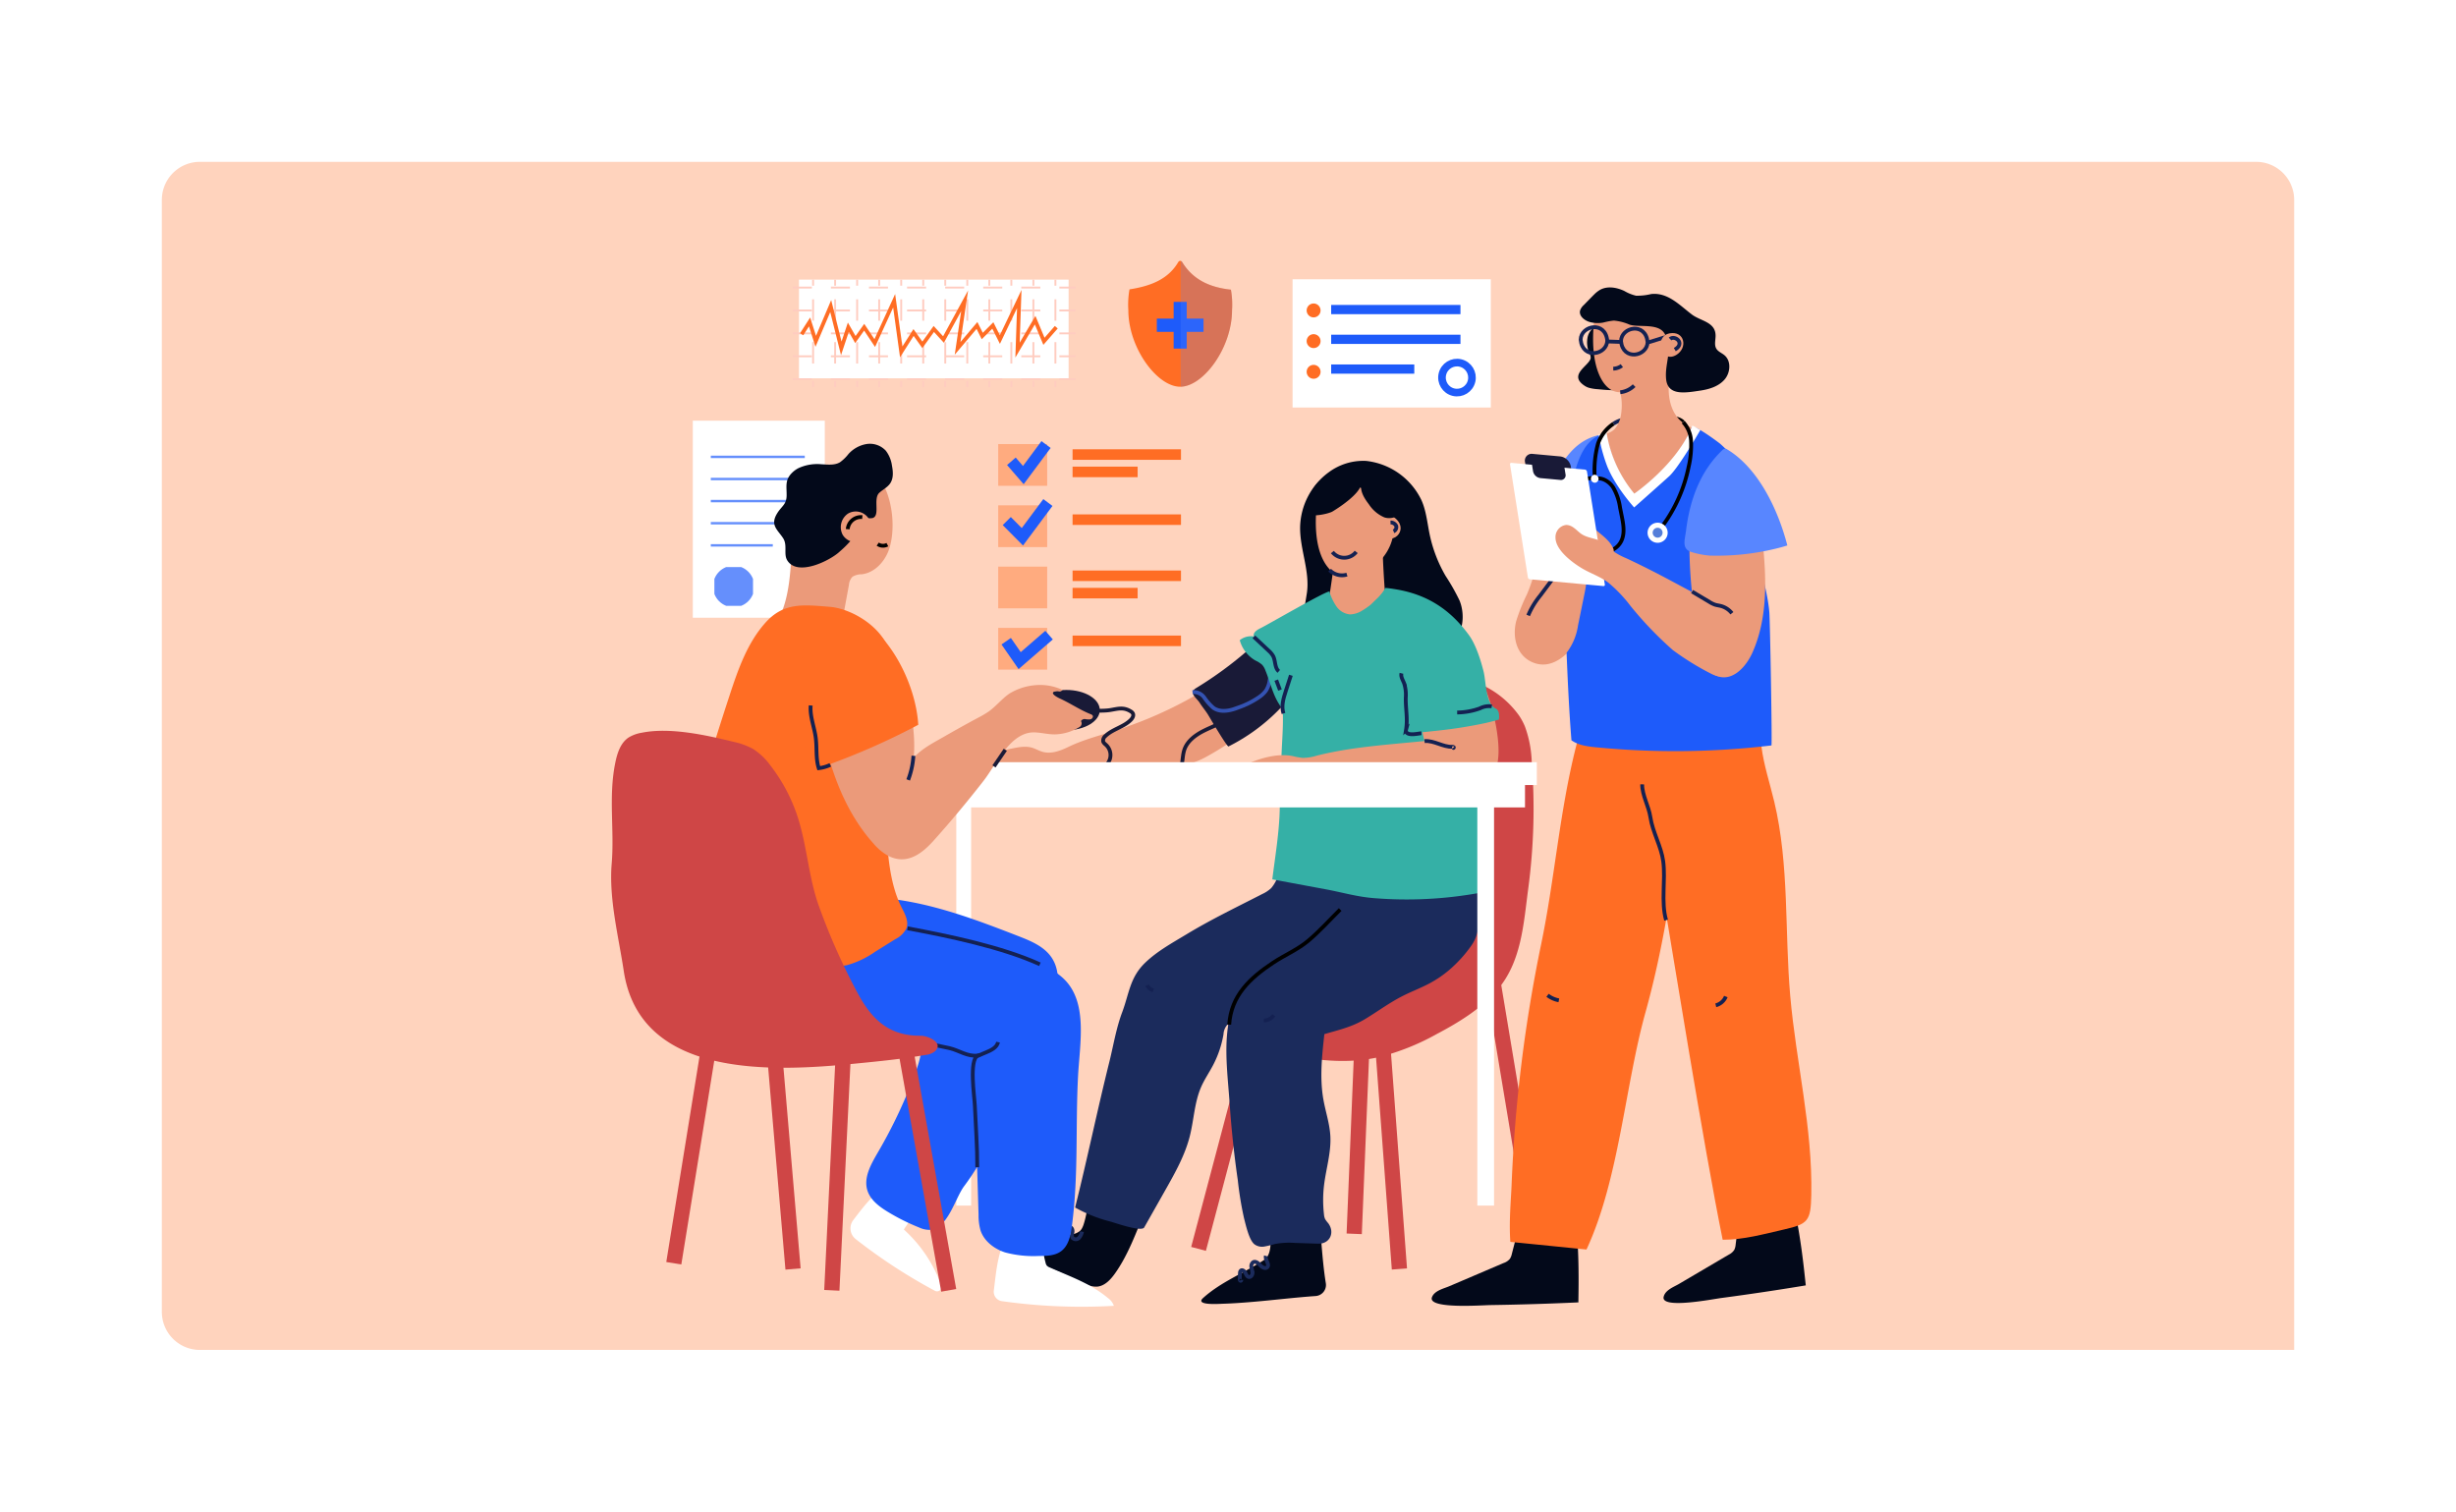 <svg xmlns="http://www.w3.org/2000/svg" xmlns:xlink="http://www.w3.org/1999/xlink" width="645" height="397" viewBox="0 0 645 397">
  <defs>
    <filter id="Rectangle_19434" x="0" y="0" width="645" height="397" filterUnits="userSpaceOnUse">
      <feOffset input="SourceAlpha"/>
      <feGaussianBlur stdDeviation="7.5" result="blur"/>
      <feFlood flood-color="#0c2464" flood-opacity="0.129"/>
      <feComposite operator="in" in2="blur"/>
      <feComposite in="SourceGraphic"/>
    </filter>
    <clipPath id="clip-path">
      <rect id="Rectangle_37060" data-name="Rectangle 37060" width="315.208" height="274.661" fill="none"/>
    </clipPath>
    <clipPath id="clip-path-3">
      <rect id="Rectangle_37027" data-name="Rectangle 37027" width="12.855" height="10.963" fill="#ff6d24"/>
    </clipPath>
    <clipPath id="clip-path-8">
      <rect id="Rectangle_37043" data-name="Rectangle 37043" width="13.499" height="33.018" fill="#5886ff"/>
    </clipPath>
    <clipPath id="clip-path-9">
      <rect id="Rectangle_37052" data-name="Rectangle 37052" width="24.682" height="0.637" fill="#1e5bfa" stroke="#1e5bfa" stroke-width="1"/>
    </clipPath>
    <clipPath id="clip-path-13">
      <rect id="Rectangle_37056" data-name="Rectangle 37056" width="16.279" height="0.637" fill="#1e5bfa" stroke="#1e5bfa" stroke-width="1"/>
    </clipPath>
    <clipPath id="clip-path-14">
      <rect id="Rectangle_37057" data-name="Rectangle 37057" width="10.145" height="10.193" fill="#1e5bfa" stroke="#1e5bfa" stroke-width="1"/>
    </clipPath>
  </defs>
  <g id="Enhanced_patient_care_image_" data-name="Enhanced patient care image " transform="translate(-945.5 -8354.5)">
    <g id="Group_97940" data-name="Group 97940">
      <g id="Exceptional_Customer_Experience_image" data-name="Exceptional Customer Experience image">
        <g id="Remove_distraction_image" data-name="Remove distraction image" transform="translate(0 -19)">
          <g id="Group_90114" data-name="Group 90114">
            <g id="Group_89787" data-name="Group 89787" transform="translate(690 5412)">
              <g id="Group_66736" data-name="Group 66736" transform="translate(33 -426)">
                <g id="Prioritize_" data-name="Prioritize " transform="translate(245 3410)">
                  <g transform="matrix(1, 0, 0, 1, -22.5, -22.5)" filter="url(#Rectangle_19434)">
                    <rect id="Rectangle_19434-2" data-name="Rectangle 19434" width="600" height="352" rx="10" transform="translate(22.5 22.5)" fill="#fff"/>
                  </g>
                  <path id="Rectangle_22105" data-name="Rectangle 22105" d="M10,0H550a10,10,0,0,1,10,10V312a0,0,0,0,1,0,0H10A10,10,0,0,1,0,302V10A10,10,0,0,1,10,0Z" transform="translate(20 20)" fill="#ff6d24" opacity="0.3"/>
                </g>
              </g>
            </g>
          </g>
        </g>
      </g>
    </g>
    <g id="Group_103535" data-name="Group 103535" transform="translate(1106 8423)">
      <g id="Group_103534" data-name="Group 103534" clip-path="url(#clip-path)">
        <g id="Group_103510" data-name="Group 103510">
          <g id="Group_103509" data-name="Group 103509" clip-path="url(#clip-path)">
            <g id="Group_103499" data-name="Group 103499" transform="translate(101.654 96.383)" opacity="0.4">
              <g id="Group_103498" data-name="Group 103498">
                <g id="Group_103497" data-name="Group 103497" clip-path="url(#clip-path-3)">
                  <rect id="Rectangle_37026" data-name="Rectangle 37026" width="12.855" height="10.963" transform="translate(0 0)" fill="#ff6d24"/>
                </g>
              </g>
            </g>
            <g id="Group_103502" data-name="Group 103502" transform="translate(101.654 80.294)" opacity="0.4">
              <g id="Group_103501" data-name="Group 103501">
                <g id="Group_103500" data-name="Group 103500" clip-path="url(#clip-path-3)">
                  <rect id="Rectangle_37028" data-name="Rectangle 37028" width="12.855" height="10.963" fill="#ff6d24"/>
                </g>
              </g>
            </g>
            <g id="Group_103505" data-name="Group 103505" transform="translate(101.654 64.205)" opacity="0.4">
              <g id="Group_103504" data-name="Group 103504">
                <g id="Group_103503" data-name="Group 103503" clip-path="url(#clip-path-3)">
                  <rect id="Rectangle_37030" data-name="Rectangle 37030" width="12.855" height="10.963" fill="#ff6d24"/>
                </g>
              </g>
            </g>
            <g id="Group_103508" data-name="Group 103508" transform="translate(101.654 48.116)" opacity="0.4">
              <g id="Group_103507" data-name="Group 103507">
                <g id="Group_103506" data-name="Group 103506" clip-path="url(#clip-path-3)">
                  <rect id="Rectangle_37032" data-name="Rectangle 37032" width="12.855" height="10.963" fill="#ff6d24"/>
                </g>
              </g>
            </g>
          </g>
        </g>
        <path id="Path_156474" data-name="Path 156474" d="M160.444,80.628l3.139,3.626,5.966-8.022" transform="translate(-55.334 -27.992)" fill="none" stroke="#1e5bfa" stroke-miterlimit="10" stroke-width="3"/>
        <path id="Path_156475" data-name="Path 156475" d="M159.293,103.117l4.1,4.13,6.7-9" transform="translate(-55.393 -34.782)" fill="none" stroke="#1e5bfa" stroke-miterlimit="10" stroke-width="3"/>
        <path id="Path_156476" data-name="Path 156476" d="M162.023,153.262l3.533,5.1,7.728-6.7" transform="translate(-58.272 -53.375)" fill="none" stroke="#1e5bfa" stroke-miterlimit="10" stroke-width="3"/>
        <rect id="Rectangle_37035" data-name="Rectangle 37035" width="28.476" height="2.766" transform="translate(121.18 49.486)" fill="#ff6d24"/>
        <rect id="Rectangle_37036" data-name="Rectangle 37036" width="17.086" height="2.766" transform="translate(121.18 54.042)" fill="#ff6d24"/>
        <rect id="Rectangle_37037" data-name="Rectangle 37037" width="28.476" height="2.766" transform="translate(121.18 66.582)" fill="#ff6d24"/>
        <rect id="Rectangle_37038" data-name="Rectangle 37038" width="28.476" height="2.766" transform="translate(121.18 81.321)" fill="#ff6d24"/>
        <rect id="Rectangle_37039" data-name="Rectangle 37039" width="28.476" height="2.766" transform="translate(121.18 98.407)" fill="#ff6d24"/>
        <rect id="Rectangle_37040" data-name="Rectangle 37040" width="17.086" height="2.766" transform="translate(121.18 85.878)" fill="#ff6d24"/>
        <line id="Line_2929" data-name="Line 2929" x1="2.638" y2="64.622" transform="translate(195.146 190.89)" fill="none" stroke="#cf4646" stroke-miterlimit="10" stroke-width="4"/>
        <line id="Line_2930" data-name="Line 2930" x1="14.951" y2="56.432" transform="translate(154.263 203.036)" fill="none" stroke="#cf4646" stroke-miterlimit="10" stroke-width="4"/>
        <line id="Line_2931" data-name="Line 2931" x2="9.891" y2="59.347" transform="translate(231.414 188.252)" fill="none" stroke="#cf4646" stroke-miterlimit="10" stroke-width="4"/>
        <line id="Line_2932" data-name="Line 2932" x2="5.098" y2="68.519" transform="translate(201.918 196.225)" fill="none" stroke="#cf4646" stroke-miterlimit="10" stroke-width="4"/>
        <g id="Group_103533" data-name="Group 103533">
          <g id="Group_103532" data-name="Group 103532" clip-path="url(#clip-path)">
            <path id="Path_156477" data-name="Path 156477" d="M329.543,181.045a24.614,24.614,0,0,0-10.587-8.44,36.7,36.7,0,0,0-29.058-.218c-7.237,3.1-14.021,8.955-17.572,16.069-2.739,5.487-2.176,13.717-3.288,19.89q-2.84,15.762-5.678,31.525c-.107.589-7.254,4.831-8.1,5.781-2.687,3.01-5.035,6.668-4.608,10.883.361,3.566,2.72,6.7,5.662,8.747a30.313,30.313,0,0,0,9.9,4.046c8.705,2.245,17.914,3.352,26.678,1.349a62.462,62.462,0,0,0,15.036-6.033c5.753-3.034,11.417-6.5,15.719-11.375,6.534-7.407,7.053-17.517,8.3-26.876a158.546,158.546,0,0,0,.9-33.407,29.557,29.557,0,0,0-1.8-9.152,16.921,16.921,0,0,0-1.5-2.789" transform="translate(-91.089 -61.61)" fill="#cf4646"/>
            <path id="Path_156478" data-name="Path 156478" d="M213.678,7.491a23.1,23.1,0,0,0-.3,5.484c0,9.856,7.552,20.083,13.618,20.083S240.61,22.831,240.61,12.975a22.465,22.465,0,0,0-.291-5.407c-5.713-.612-10.054-2.72-12.827-7.293a.569.569,0,0,0-.978.009c-2.634,4.508-7.138,6.321-12.835,7.207" transform="translate(-77.552 0)" fill="#ff6d24"/>
            <rect id="Rectangle_37041" data-name="Rectangle 37041" width="3.43" height="12.261" transform="translate(147.725 10.778)" fill="#1e5bfa"/>
            <rect id="Rectangle_37042" data-name="Rectangle 37042" width="12.261" height="3.474" transform="translate(143.309 15.172)" fill="#1e5bfa"/>
            <g id="Group_103513" data-name="Group 103513" transform="translate(149.58 0.032)" opacity="0.24" style="mix-blend-mode: multiply;isolation: isolate">
              <g id="Group_103512" data-name="Group 103512">
                <g id="Group_103511" data-name="Group 103511" clip-path="url(#clip-path-8)">
                  <path id="Path_156479" data-name="Path 156479" d="M248.185,7.586c-5.713-.612-10.054-2.72-12.827-7.293A.541.541,0,0,0,235,.051V33.069c6.041-.155,13.478-10.3,13.478-20.076a22.462,22.462,0,0,0-.292-5.407" transform="translate(-234.998 -0.051)" fill="#5886ff"/>
                </g>
              </g>
            </g>
            <rect id="Rectangle_37044" data-name="Rectangle 37044" width="52.063" height="33.672" transform="translate(178.957 4.843)" fill="#fff"/>
            <path id="Path_156480" data-name="Path 156480" d="M290.616,19.419a1.824,1.824,0,1,1-1.824-1.824,1.824,1.824,0,0,1,1.824,1.824" transform="translate(-104.309 -6.395)" fill="#ff6d24"/>
            <path id="Path_156481" data-name="Path 156481" d="M290.616,32.08a1.824,1.824,0,1,1-1.824-1.824,1.824,1.824,0,0,1,1.824,1.824" transform="translate(-104.309 -10.998)" fill="#ff6d24"/>
            <circle id="Ellipse_6901" data-name="Ellipse 6901" cx="3.939" cy="3.939" r="3.939" transform="translate(217.399 33.585) rotate(-76.718)" fill="none" stroke="#1e5bfa" stroke-miterlimit="10" stroke-width="2"/>
            <path id="Path_156482" data-name="Path 156482" d="M290.616,44.74a1.824,1.824,0,1,1-1.824-1.824,1.824,1.824,0,0,1,1.824,1.824" transform="translate(-104.309 -15.599)" fill="#ff6d24"/>
            <rect id="Rectangle_37045" data-name="Rectangle 37045" width="33.954" height="2.425" transform="translate(189.096 11.579)" fill="#1e5bfa"/>
            <rect id="Rectangle_37046" data-name="Rectangle 37046" width="33.954" height="2.425" transform="translate(189.096 19.395)" fill="#1e5bfa"/>
            <rect id="Rectangle_37047" data-name="Rectangle 37047" width="21.827" height="2.425" transform="translate(189.095 27.209)" fill="#1e5bfa"/>
            <path id="Path_156486" data-name="Path 156486" d="M359.088,399.434a3.651,3.651,0,0,1-1.649,1.1l-14.3,6.106c-1.444.616-3.888,1.15-4.521,2.893-1.139,3.14,13.056,2.078,15.4,2.043q11.542-.173,23.076-.708c-.148.007,1.246-29.625-4.827-32.551-2.386-1.15-5.3.125-6.981,2.233s-2.409,4.863-3.094,7.526q-1.289,5.008-2.577,10.017a4,4,0,0,1-.523,1.338" transform="translate(-123.058 -137.356)" fill="#03091a"/>
            <path id="Path_156487" data-name="Path 156487" d="M452.808,394.975a3.53,3.53,0,0,1-1.461,1.286l-13.09,7.7c-1.321.778-3.62,1.587-4.022,3.4-.724,3.258,12.869.593,15.127.293q11.137-1.479,22.22-3.318c-.143.023-2.354-29.669-8.577-31.9-2.444-.876-5.109.724-6.479,3.016s-1.744,5.119-2.086,7.851q-.644,5.139-1.288,10.277a4.08,4.08,0,0,1-.344,1.393" transform="translate(-157.827 -135.287)" fill="#03091a"/>
            <path id="Path_156488" data-name="Path 156488" d="M420.958,187.913a39.946,39.946,0,0,0,1.8-6.944c.962-6.442-.022-16.431-6.7-19.453-7.45-3.369-15.71.475-20.433,6.563-4.045,5.216-5.952,11.741-7.554,18.143-4.258,17.014-5.517,34.441-9.051,51.479a386.776,386.776,0,0,0-7.768,63.234c-.153,3.851-.719,9.641-.325,14.945l19.992,2.007c8.55-18.356,10.133-43.027,15.481-62.234,2.223-7.983,3.986-16.106,5.431-24.264,1.193-6.734,3.725-13.412,4.571-20.162.376-2.994.107-6.036.414-9.037.505-4.941,2.54-9.559,4.144-14.276" transform="translate(-134.775 -58.253)" fill="#ff6d24"/>
            <path id="Path_156489" data-name="Path 156489" d="M456.057,167.383c3.732,5.894,1.439,13.429,2.3,20.134.631,4.917,2.216,9.653,3.366,14.475,3.985,16.7,2.708,33.989,4.193,50.966,1.535,17.545,5.911,34.621,5.535,52.388-.143,6.745-.876,7.552-7.054,8.96-5.328,1.213-10.708,2.743-16.219,2.722-4.885-23.96-13.742-79.141-14.451-83.125-2.906-16.346-5.8-33.238-2-49.4,1.332-5.659,3.679-11.408,8.287-14.954s12.933-7.081,16.043-2.169" transform="translate(-156.265 -59.963)" fill="#ff6d24"/>
            <path id="Path_156490" data-name="Path 156490" d="M415.655,65.7a7.2,7.2,0,0,0-2.089.954" transform="translate(-150.324 -23.882)" fill="none" stroke="#142152" stroke-miterlimit="10" stroke-width="1"/>
            <path id="Path_156491" data-name="Path 156491" d="M437.179,64.743a7.873,7.873,0,0,1,1.959.348,3.663,3.663,0,0,1,1.307.787" transform="translate(-158.907 -23.533)" fill="none" stroke="#000" stroke-miterlimit="10" stroke-width="1"/>
            <path id="Path_156492" data-name="Path 156492" d="M401.883,43.049a11.234,11.234,0,0,0,2.172.346c4.111.376,9.017,1.007,10.037-3.633.779-3.543-1.181-8.942-3.89-11.28-2.582-2.228-7.587-2.962-8.695,1.1a7.053,7.053,0,0,0,.51,4.559,1.917,1.917,0,0,1,.244,1.193c-.525,2.017-6.013,4.323-1.479,7.228a4.268,4.268,0,0,0,1.1.49" transform="translate(-145.031 -9.695)" fill="#03091a"/>
            <path id="Path_156493" data-name="Path 156493" d="M404.829,53.809a7.2,7.2,0,0,0-1.75,5.743c.946,6.58,4.9,10.793,12.165,10.181,13.184-1.113,30.769-12.975,15.034-18.912-5.948-2.244-6.615-8.779-5.762-13.723,2.02-11.712,9.967-19.211-19.524-17.448-.631,4.722-1.029,9.751.052,14.442.747,3.246,2.659,7.49,6.459,7.463a14.839,14.839,0,0,1,.258,5.475,7.747,7.747,0,0,1-1.687,4.144,4.615,4.615,0,0,1-2.407,1.292,5.615,5.615,0,0,0-2.838,1.342" transform="translate(-146.489 -7.049)" fill="#eb9a7a"/>
            <path id="Path_156494" data-name="Path 156494" d="M377.51,113.961c-.443,1.357-.931,2.7-1.491,4.015a49,49,0,0,0-2.809,6.993c-1.087,4.294.114,9.187,4.465,10.908,9.092,3.6,16.437-12.826,17.693-19.607,1.024-5.521,10.34-34.32-2.738-32.622a3.607,3.607,0,0,0-1.991.84c-.961.878-1.587,2.274-2.472,3.275a28.126,28.126,0,0,0-3.04,4.064A42.514,42.514,0,0,0,381,101.588c-1.241,4.1-2.166,8.308-3.494,12.373" transform="translate(-135.519 -30.378)" fill="#eb9a7a"/>
            <path id="Path_156495" data-name="Path 156495" d="M403.406,12.854c-.15.149-.3.3-.446.451l-2.222,2.273a3.481,3.481,0,0,0-.973,1.4c-.418,1.47,1.179,2.745,2.662,3.111a8.176,8.176,0,0,0,3.393.108,18.471,18.471,0,0,1,2.789-.521,13.142,13.142,0,0,1,4.141,1.067c2.544.8,7.7-.505,9.256,2.48,2.215,4.242-.093,7.6.34,11.844.453,4.436,5.055,3.582,9.057,2.98,2.335-.352,4.757-1.114,6.3-2.906s1.773-4.846-.035-6.367c-.7-.592-1.659-.929-2.134-1.717-.6-.989-.2-2.245-.2-3.4,0-3.641-3.892-3.82-6.214-5.571-3.217-2.426-6.32-5.888-10.736-5.375a15.266,15.266,0,0,1-3.957.427,11.232,11.232,0,0,1-3.048-1.234c-2.015-.956-4.487-1.382-6.427-.281a7.53,7.53,0,0,0-1.539,1.233" transform="translate(-145.283 -3.987)" fill="#03091a"/>
            <path id="Path_156496" data-name="Path 156496" d="M383.47,90.212l-.028.071a19.064,19.064,0,0,0-1.725,7.465,13.59,13.59,0,0,0,5.416,1.441,12.917,12.917,0,0,0,7.453-2.118c2.147-1.3,3.629-3.391,5.927-4.282a.624.624,0,0,0,.277-.169.657.657,0,0,0,.1-.362c.176-2.071-.4-20.862-2.53-20.429-8.618,1.748-11.986,10.94-14.895,18.383" transform="translate(-138.746 -26.106)" fill="#5886ff"/>
            <path id="Path_156497" data-name="Path 156497" d="M393.466,117.1c.421,11.236.793,22.524,1.678,33.719,1.861,1.318,4.237,1.616,6.507,1.838a213.993,213.993,0,0,0,46.015-.49c.228-.027-.357-32.7-.547-34.95-.544-6.457-3.07-12.673-3.141-19.152-.022-1.964.184-3.934-.013-5.888a28.763,28.763,0,0,0-1.311-5.525A33.033,33.033,0,0,0,440.528,81a28.1,28.1,0,0,0-6.348-8.075c-.542-.44-7.027-5.309-7.441-4.247-3.949,10.132-15.074,17.535-15.086,17.544-.26.173-2.914-3.855-3.071-4.107-2.326-3.73-3.269-7.6-4.512-11.746-6.769.92-8.434,10.892-9.33,16.6-1.583,10.075-1.647,20.091-1.274,30.133" transform="translate(-142.95 -24.91)" fill="#1e5bfa"/>
            <path id="Path_156498" data-name="Path 156498" d="M423.644,31.5c-.087,3.761-6.483,5.035-6.986-.253C416.745,27.487,423.141,26.212,423.644,31.5Z" transform="translate(-151.448 -10.166)" fill="none" stroke="#142152" stroke-miterlimit="10" stroke-width="1"/>
            <path id="Path_156499" data-name="Path 156499" d="M407,30.9c-.087,3.761-6.483,5.035-6.986-.253C400.1,26.885,406.5,25.611,407,30.9Z" transform="translate(-145.399 -9.948)" fill="none" stroke="#142152" stroke-miterlimit="10" stroke-width="1"/>
            <line id="Line_2933" data-name="Line 2933" x2="3.609" y2="0.13" transform="translate(261.594 21.166)" fill="none" stroke="#142152" stroke-miterlimit="10" stroke-width="1"/>
            <line id="Line_2934" data-name="Line 2934" y1="2.051" x2="6.671" transform="translate(271.973 19.481)" fill="none" stroke="#142152" stroke-miterlimit="10" stroke-width="1"/>
            <path id="Path_156500" data-name="Path 156500" d="M437.156,35.512c-4.03,2.5-6.044-4.883-1.773-5.646,3.905-.7,4.829,3.753,1.773,5.646" transform="translate(-157.388 -10.829)" fill="#eb9a7a"/>
            <path id="Path_156501" data-name="Path 156501" d="M416.349,53.223A6.168,6.168,0,0,0,420,51.492" transform="translate(-151.336 -18.717)" fill="none" stroke="#142152" stroke-miterlimit="10" stroke-width="1"/>
            <path id="Path_156502" data-name="Path 156502" d="M436.911,32.077c1.162-1.123,4.149,1.058,1.244,2.782" transform="translate(-158.81 -11.547)" fill="none" stroke="#142152" stroke-miterlimit="10" stroke-width="1"/>
            <path id="Path_156503" data-name="Path 156503" d="M415.712,43.245a3.894,3.894,0,0,1-2.256.784" transform="translate(-150.284 -15.719)" fill="none" stroke="#142152" stroke-miterlimit="10" stroke-width="1"/>
            <path id="Path_156504" data-name="Path 156504" d="M432.044,68c-3.951,10.138-15.239,17.849-15.239,17.849a33.249,33.249,0,0,1-7.278-16.018c-.607.182-1.485.277-2.074.488a43.445,43.445,0,0,0,2.251,8.389c2.218,5.449,7.065,10.766,7.065,10.766s7.915-7.022,9.175-8.172c2.149-1.962,6.391-9.028,8.222-12.176-.741-.29-1.342-.873-2.122-1.127" transform="translate(-148.103 -24.718)" fill="#fff"/>
            <path id="Path_156505" data-name="Path 156505" d="M390.527,135.852a15.366,15.366,0,0,1-2.758,6.815c-2.725,3.281-10.417,5-11.784-.537-.925-3.752,2.6-9.52,4.252-12.793,1.508-2.991,3.174-5.9,4.7-8.881,1.319-2.574,3.062-4.986,4.1-7.685.7-1.819,1.736-3.27,4.094-2.129a4.788,4.788,0,0,1,2.446,3.7,8.646,8.646,0,0,1-1.321,5.707c-1.406,2.27-1.439,4.548-1.95,7.063q-.8,3.916-1.594,7.833-.092.45-.186.9" transform="translate(-136.609 -40.07)" fill="#eb9a7a"/>
            <path id="Path_156506" data-name="Path 156506" d="M384.623,131.581l-3.124,4.188a20.924,20.924,0,0,0-3.129,5.174" transform="translate(-137.531 -47.828)" fill="none" stroke="#142152" stroke-miterlimit="10" stroke-width="1"/>
            <path id="Path_156507" data-name="Path 156507" d="M410.739,67.2a10.486,10.486,0,0,0-4.06,5.191,26.67,26.67,0,0,0-.889,8.473" transform="translate(-147.497 -24.427)" fill="none" stroke="#000" stroke-miterlimit="10" stroke-width="1"/>
            <path id="Path_156508" data-name="Path 156508" d="M405.915,89.83c1.806-.453,3.7.686,4.762,2.258a14.639,14.639,0,0,1,1.834,5.375l.433,2.154c.437,2.171.854,4.529-.085,6.526a5.036,5.036,0,0,1-4.376,2.865" transform="translate(-147.543 -32.615)" fill="none" stroke="#000" stroke-miterlimit="10" stroke-width="1"/>
            <path id="Path_156509" data-name="Path 156509" d="M408.473,120.117a.812.812,0,0,1,.07-.4l.079-.176a.6.6,0,0,1,.179-.241.577.577,0,0,1,.256-.169.571.571,0,0,1,.3-.04.559.559,0,0,1,.288.067l.166.108a.783.783,0,0,1,.232.339c.015.069.03.138.045.208a.816.816,0,0,1-.07.4l-.08.175a.589.589,0,0,1-.178.241.58.58,0,0,1-.256.169.566.566,0,0,1-.3.04.558.558,0,0,1-.287-.067l-.167-.108a.794.794,0,0,1-.232-.339l-.044-.208" transform="translate(-148.472 -43.287)"/>
            <path id="Path_156510" data-name="Path 156510" d="M401.522,89.708c-1.825-.365-3.668.864-4.654,2.486a14.679,14.679,0,0,0-1.587,5.458l-.334,2.173c-.337,2.19-.646,4.566.383,6.514a5.02,5.02,0,0,0,4.5,2.65" transform="translate(-143.44 -32.584)" fill="none" stroke="#000" stroke-miterlimit="10" stroke-width="1"/>
            <path id="Path_156511" data-name="Path 156511" d="M403.386,120.088a.814.814,0,0,0-.088-.395l-.087-.171a.588.588,0,0,0-.19-.232.681.681,0,0,0-.566-.182.558.558,0,0,0-.283.081l-.162.116a.792.792,0,0,0-.216.349c-.011.07-.023.14-.035.21a.806.806,0,0,0,.089.394c.029.057.058.115.087.171a.584.584,0,0,0,.189.232.574.574,0,0,0,.263.156.838.838,0,0,0,.587-.055l.161-.116a.793.793,0,0,0,.216-.349l.034-.209" transform="translate(-146.033 -43.29)"/>
            <path id="Path_156512" data-name="Path 156512" d="M405.091,88.253a1.057,1.057,0,0,1,.32,2.087,1.057,1.057,0,0,1-.32-2.087" transform="translate(-146.941 -32.073)" fill="#fff"/>
            <path id="Path_156513" data-name="Path 156513" d="M409.249,113.958a6.655,6.655,0,0,1,.554.931,2,2,0,0,1,.255.917.819.819,0,0,1-.49.759,1.093,1.093,0,0,1-.477.025,4.352,4.352,0,0,1-3.008-1.682,17.671,17.671,0,0,1-1.824-2.925c-.239-.49-1.183-4.146.236-2.586,1.475,1.622,3.489,2.778,4.752,4.562" transform="translate(-146.75 -39.624)" fill="#eb9a7a"/>
            <path id="Path_156514" data-name="Path 156514" d="M380.689,90.109l7.305.674a1.781,1.781,0,0,0,1.973-2.2l-.891-5.64a3.254,3.254,0,0,0-2.736-2.634l-7.306-.673a1.78,1.78,0,0,0-1.973,2.2l.891,5.641a3.254,3.254,0,0,0,2.736,2.633" transform="translate(-137.045 -28.943)" fill="#191a37"/>
            <path id="Path_156515" data-name="Path 156515" d="M376.073,113.917,395.4,115.7a.332.332,0,0,0,.368-.411l-4.687-29.673a.607.607,0,0,0-.51-.491l-19.326-1.783a.331.331,0,0,0-.368.409l4.687,29.674a.6.6,0,0,0,.51.491" transform="translate(-134.806 -30.293)" fill="#fff"/>
            <path id="Path_156516" data-name="Path 156516" d="M382.1,86.855l5.281.487a1.227,1.227,0,0,0,1.359-1.515l-.239-1.512a2.242,2.242,0,0,0-1.885-1.815l-5.28-.487a1.227,1.227,0,0,0-1.36,1.515l.239,1.513a2.242,2.242,0,0,0,1.885,1.814" transform="translate(-138.106 -29.808)" fill="#191a37"/>
            <path id="Path_156517" data-name="Path 156517" d="M420.465,141.841a95.591,95.591,0,0,1-11.179-11.663,36.662,36.662,0,0,0-5.862-6.128c-2.146-1.588-4.763-2.415-7.039-3.812-2.514-1.544-6.8-4.752-6.76-8.021a3.2,3.2,0,0,1,2.681-3.237c1.622-.1,2.71,1.269,3.867,2.168,1.7,1.319,3.976,1.216,5.736,2.305a14.453,14.453,0,0,1,1.9,1.67,17.029,17.029,0,0,0,4.3,2.538c4.389,2.037,8.642,4.225,12.9,6.52,4.729,2.551,10.225,5.219,13.97,9.126,2.393,2.5,5,5.934,4.046,9.257-.873,3.036-3.4,8.071-8.456,5.509a71.2,71.2,0,0,1-10.1-6.233" transform="translate(-141.622 -39.61)" fill="#eb9a7a"/>
            <path id="Path_156518" data-name="Path 156518" d="M455.766,112.525a81.322,81.322,0,0,1,8.328,1.64c1.036,9.935,1.371,20.19-2.657,29.246-1.589,3.573-4.888,7.312-8.685,6.375-2.5-.617-4.1-3.1-4.869-5.564-1.781-5.673-1.909-11.268-2.394-17.159a119.854,119.854,0,0,1-.567-15.478,78.508,78.508,0,0,1,10.844.939" transform="translate(-161.695 -40.56)" fill="#eb9a7a"/>
            <path id="Path_156519" data-name="Path 156519" d="M444.533,104.581a22.586,22.586,0,0,0,4.918.978c.63.013,1.26.027,1.89.024a65.066,65.066,0,0,0,16.987-2.23c.515-.142,1.025-.3,1.536-.454-2.467-9.578-7.708-20.364-15.783-25.219a1.087,1.087,0,0,0-.611-.211,1.114,1.114,0,0,0-.644.374c-5.916,5.624-8.6,13.253-9.571,21.192-.285,2.33-1.2,4.666,1.278,5.546" transform="translate(-160.97 -28.158)" fill="#5886ff"/>
            <path id="Path_156520" data-name="Path 156520" d="M439.055,66.526a7.925,7.925,0,0,1,2.065,4.846,24.573,24.573,0,0,1-.615,6.834,39.537,39.537,0,0,1-7.15,15.958" transform="translate(-157.517 -24.181)" fill="none" stroke="#000" stroke-miterlimit="10" stroke-width="1"/>
            <path id="Path_156521" data-name="Path 156521" d="M427.948,109.4a2.639,2.639,0,1,0,3.584-1.045,2.64,2.64,0,0,0-3.584,1.045" transform="translate(-155.434 -39.265)" fill="#fff"/>
            <path id="Path_156522" data-name="Path 156522" d="M429.887,110.8a1.3,1.3,0,1,0,1.766-.515,1.3,1.3,0,0,0-1.766.515" transform="translate(-156.199 -40.03)" fill="#557ed9"/>
            <path id="Path_156523" data-name="Path 156523" d="M445.978,136.45l4.55,2.708a7.334,7.334,0,0,0,1.451.724c.492.16,1.011.215,1.514.341a5.474,5.474,0,0,1,2.948,1.914" transform="translate(-162.106 -49.597)" fill="none" stroke="#142152" stroke-miterlimit="10" stroke-width="1"/>
            <path id="Path_156524" data-name="Path 156524" d="M431.677,251.642c-1.384-4.787-.1-10.475-.756-15.463-.507-3.887-2.785-7.592-3.376-11.617-.406-2.766-2.178-5.767-2.153-8.58" transform="translate(-154.623 -78.506)" fill="none" stroke="#142152" stroke-miterlimit="10" stroke-width="1"/>
            <path id="Path_156525" data-name="Path 156525" d="M386.354,303.007a6.934,6.934,0,0,0,2.968,1.318" transform="translate(-140.433 -110.138)" fill="none" stroke="#142152" stroke-miterlimit="10" stroke-width="1"/>
            <path id="Path_156526" data-name="Path 156526" d="M458.4,303.521a3.838,3.838,0,0,1-2.636,2.3" transform="translate(-165.661 -110.325)" fill="none" stroke="#142152" stroke-miterlimit="10" stroke-width="1"/>
            <path id="Path_156527" data-name="Path 156527" d="M260.839,399.923a2.782,2.782,0,0,1-.211.279,4.879,4.879,0,0,1-1.114.88c-5.17,3.291-11.032,5.587-15.569,9.708-2.192,1.99,4.294,1.517,5.1,1.493,2.75-.082,5.5-.285,8.237-.521,5.421-.467,10.824-1.129,16.252-1.51a2.908,2.908,0,0,0,2.663-3.368c-1.1-6.846-1.3-14.5-2.039-19.89-.279-2.049-1.227-.154-2.188-1.985-2.459-4.684-9.476-5.956-11.185-1.378-1.65,4.423,1.755,9.883.693,14.6a5.041,5.041,0,0,1-.641,1.689" transform="translate(-88.507 -138.406)" fill="#03091a"/>
            <path id="Path_156528" data-name="Path 156528" d="M181.466,391.555a2.683,2.683,0,0,1-.4.537,4.257,4.257,0,0,1-2.162.993,55.024,55.024,0,0,1-15.027.692c-1.286-.081-5.471.164-4.631,2.446a3.539,3.539,0,0,0,1.9,1.712c3.8,1.911,7.967,2.564,11.909,4.048,3.427,1.29,6.622,3.209,10.049,4.437a5.723,5.723,0,0,0,2.325.4c2.025-.148,3.573-1.829,4.749-3.485,3.494-4.92,5.572-10.834,7.874-16.372.719-1.731,1.439-3.711.658-5.414-1.533-3.339-9.987-4.6-12.651-2.168-2.861,2.616-2.963,7.461-4.079,10.924a6.384,6.384,0,0,1-.512,1.253" transform="translate(-57.843 -137.437)" fill="#03091a"/>
            <path id="Path_156529" data-name="Path 156529" d="M277.9,236.892a9.423,9.423,0,0,0-2.011-4.54,13.872,13.872,0,0,0-6.613-3.985,23.436,23.436,0,0,0-12.216-.388,9.844,9.844,0,0,0-4.095,1.828,11.552,11.552,0,0,0-2.246,2.817,80.8,80.8,0,0,0-6.077,11.7,9.445,9.445,0,0,1-1.714,3.034,8.8,8.8,0,0,1-2.384,1.575c-6.663,3.418-13.426,6.669-19.84,10.548-3.741,2.262-7.667,4.4-10.843,7.447-4.089,3.927-4.2,8.068-6.075,13.048-1.54,4.083-2.272,8.559-3.308,12.792-3.195,12.779-5.837,25.661-9.044,38.473a37.975,37.975,0,0,0,9.344,3.71c1.27.359,8.1,2.762,8.8,1.521l5.566-9.844c2.548-4.507,5.124-9.081,6.4-14.1,1.094-4.313,1.209-8.9,3-12.978.864-1.972,2.1-3.759,3.1-5.663a27.268,27.268,0,0,0,2.755-8.137,4.137,4.137,0,0,1,.913-2.395,3.817,3.817,0,0,1,1.663-.779,70.383,70.383,0,0,0,9.811-3.8,108.72,108.72,0,0,0,17.371-9.419c5.9-4.083,11.154-9.357,14.362-15.838,2.054-4.151,4.354-11.189,3.388-16.627" transform="translate(-69.582 -82.638)" fill="#1b2b5c"/>
            <path id="Path_156530" data-name="Path 156530" d="M312.406,274.695a29.264,29.264,0,0,1-5.284,3.59c-2.3,1.215-4.744,2.132-7.061,3.313-3.4,1.731-6.463,4.009-9.716,5.98-3.529,2.139-6.862,2.855-10.767,4-.629,5.7-1.255,11.494-.261,17.143.565,3.212,1.65,6.344,1.832,9.6.243,4.359-1.143,8.628-1.66,12.963a32.729,32.729,0,0,0-.01,7.652,3.607,3.607,0,0,0,.291,1.2,7.294,7.294,0,0,0,.794,1.063c1.891,2.505.4,5.5-2.587,5.407l-6.116-.2a20.637,20.637,0,0,0-5.277.282,28.432,28.432,0,0,1-2.772.671,3.383,3.383,0,0,1-2.687-.659c-1.371-1.232-2.175-4.993-2.64-6.759a90.107,90.107,0,0,1-1.639-9.986q-1.45-10.015-2.141-20.12c-.791-11.586-3.15-24.844,6.115-33.3,13.783-12.579,28.161-22.272,44.508-31.27,3.7-2.038,8.945-2.8,12.275.369,2.368,2.255,2.061,5.12,2.13,8.028.122,5.1,1.542,10.324-1.567,14.685a34.7,34.7,0,0,1-5.759,6.344" transform="translate(-92.269 -88.507)" fill="#1b2b5c"/>
            <path id="Path_156531" data-name="Path 156531" d="M291.351,85.829q.2-.157.413-.307a15.218,15.218,0,0,1,9.825-3,18.344,18.344,0,0,1,14.56,10.357c1.247,2.82,1.509,5.959,2.141,8.977a36.509,36.509,0,0,0,4.169,10.851,54.753,54.753,0,0,1,3.67,6.475c1.678,4.073.993,10.39-3.89,11.837-5.524,1.637-10.928,1.835-16.66,1.631-4.461-.159-13.681,1.332-17.12-1.728-4.613-4.125-3.237-8.262-2.429-13.63.872-5.8-1.87-11.571-1.766-17.435a18.38,18.38,0,0,1,7.088-14.03" transform="translate(-103.324 -29.985)" fill="#03091a"/>
            <path id="Path_156532" data-name="Path 156532" d="M211.5,166.347c-1.882,1.332-3.845,2.551-5.818,3.68a108.314,108.314,0,0,1-16.539,7.466c-5.185,1.9-10.737,3.026-15.679,5.42-2.088,1.011-4.442,1.9-6.68,1.295-.908-.246-1.735-.728-2.626-1.03-4.221-1.433-9.453,2.689-13.177-.465-.843-.714-1.606-1.925-2.684-1.682a1.752,1.752,0,0,0-1.14,1.142,4.164,4.164,0,0,0,1.894,4.734c3.309,2.13,8.378,1.4,12.071,1.283,7.611-.251,15.232-.268,22.844,0,8.363.3,17.731,1.6,25.406-2.512,9.433-5.061,18.951-13.036,24.747-22.092a13.624,13.624,0,0,0,2.331-5.461,5.567,5.567,0,0,0-2.039-5.31c-1.921-1.308-4.534-.812-6.686.066-4.877,1.99-6.765,4.972-10.23,8.459a45.355,45.355,0,0,1-5.993,5.006" transform="translate(-53.412 -55.255)" fill="#eb9a7a"/>
            <path id="Path_156533" data-name="Path 156533" d="M254.63,159.54a99.834,99.834,0,0,1-13.812,10.116c-2.017,1.227.2,2.6.981,3.841.7,1.12,1.589,2.118,2.267,3.253.44.737,4.931,8.4,5.312,8.208a49.588,49.588,0,0,0,14.681-11.207c.882-1.035-2.363-5.188-2.8-6.112-1.529-3.256-3.119-6.473-4.932-9.618q-.841.77-1.7,1.52" transform="translate(-87.233 -57.438)" fill="#191a37"/>
            <path id="Path_156534" data-name="Path 156534" d="M239.871,171.317a3.452,3.452,0,0,1,3.11,1.465,14.074,14.074,0,0,0,2.388,2.691c1.9,1.315,4.5.723,6.64-.141a22.688,22.688,0,0,0,5.36-2.7,7.588,7.588,0,0,0,1.769-1.664,6.413,6.413,0,0,0,.948-2.507,13.778,13.778,0,0,0-1.227-8.713" transform="translate(-87.189 -58.068)" fill="none" stroke="#3453b3" stroke-miterlimit="10" stroke-width="1"/>
            <path id="Path_156535" data-name="Path 156535" d="M310.358,115.04c.124,3.987.347,7.958.659,11.949s.6,12.881-4.866,13.874c-1.569.3-2.99-.717-3.993-1.816a13.061,13.061,0,0,1-1.866-2.752c-1.014-1.929-2.086-3.755-3.02-5.745a6.3,6.3,0,0,1-.635-4.736q.427-2.952.854-5.9a16.563,16.563,0,0,1,2.054-5.651c1.345-2.517,10.627-9.732,10.724-3.076q.029,1.931.088,3.857" transform="translate(-107.759 -39.415)" fill="#eb9a7a"/>
            <path id="Path_156536" data-name="Path 156536" d="M293.108,91.538c.227-.3,2.656.055,3.072.085.986.071,1.969.185,2.944.351a22.478,22.478,0,0,1,5.028,1.432,11.669,11.669,0,0,1,6.121,5.256,10.945,10.945,0,0,1,.95,5.393,12.926,12.926,0,0,1-3.061,7.319,14.351,14.351,0,0,1-9.1,4.588,5.4,5.4,0,0,1-4.845-1.895c-3.029-3.4-3.577-8.9-3.463-13.25.08-3.052.452-6.752,2.352-9.28" transform="translate(-105.68 -33.229)" fill="#eb9a7a"/>
            <path id="Path_156537" data-name="Path 156537" d="M318.676,110.372c2.225,2.727,7.072-1.882,2.2-5.013-2.2-.612-3.578,2.953-2.2,5.013" transform="translate(-115.633 -38.271)" fill="#eb9a7a"/>
            <path id="Path_156538" data-name="Path 156538" d="M316.7,151.93a39.107,39.107,0,0,0-5.14-8.513,19.527,19.527,0,0,0-5.256-4.335,20.137,20.137,0,0,0-6.671-2.6,5.451,5.451,0,0,1-2.318-.685,18.125,18.125,0,0,1-5.676,5.324,6.341,6.341,0,0,1-3.317,1.084,4.891,4.891,0,0,1-3.582-2.11,14.45,14.45,0,0,1-1.838-3.864c-.218-.606-16.453,8.822-18.075,9.584-.937.441-2.132,1.244-1.717,2.192a4.712,4.712,0,0,0-3.747.971,8.789,8.789,0,0,0,4.153,5.355,6.953,6.953,0,0,1,1.73,1.108,4.781,4.781,0,0,1,.878,1.537c1.119,2.72,1.8,5.748,3.215,8.2.874,1.512,1.311,1.608,1.351,3.7.058,3.029-.176,6.072-.313,9.1-.228,5.031-.415,10.065-.508,15.1-.115,6.226-1.185,12.5-1.958,18.706l14.192,2.643c4.2.782,8.008,1.919,12.344,2.274a106.827,106.827,0,0,0,27.94-1.376c.36-6.86.131-13.344.131-20.2,0-13.574.055-30.089-5.82-43.193" transform="translate(-94.274 -49.358)" fill="#35b0a6"/>
            <path id="Path_156539" data-name="Path 156539" d="M340.83,195.725a18.261,18.261,0,0,0,6.03.607,9.353,9.353,0,0,0,3.589-.463,6.2,6.2,0,0,0,3.449-5.035c.591-4.57-.92-11.7-2.428-16.042a16.657,16.657,0,0,0-5.076-7.841c-2.487-1.945-6.051-2.731-8.879-1.326a8.854,8.854,0,0,0-4.377,6.168,20.685,20.685,0,0,0,.165,7.775c.731,4.312,1.615,9.827,4.176,13.514a6.742,6.742,0,0,0,3.352,2.643" transform="translate(-120.979 -59.942)" fill="#eb9a7a"/>
            <path id="Path_156540" data-name="Path 156540" d="M301.3,87.683q.662.112,1.314.266c2.666.632,4.451,3.37,6.033,5.607.868,1.225,1.267,3.642,2.969,3.84-.6,1.68-2.815,2.3-4.5,1.724a9.184,9.184,0,0,1-4.018-3.409c-1.185-1.543-2.339-3.376-2.018-5.295-.426,2.549-5.515,5.96-7.544,7.175-1.192.715-7.9,2.174-7.087-.679.843-2.952,1.855-6.144,4.393-7.871a10.061,10.061,0,0,1,4.389-1.473,20.551,20.551,0,0,1,6.072.112" transform="translate(-104.093 -31.768)" fill="#03091a"/>
            <path id="Path_156541" data-name="Path 156541" d="M321.56,107.932a1.642,1.642,0,0,1,1.506.926,1.2,1.2,0,0,1-.71,1.4" transform="translate(-116.882 -39.232)" fill="none" stroke="#142152" stroke-miterlimit="10" stroke-width="1"/>
            <path id="Path_156542" data-name="Path 156542" d="M296.444,127.6a4.572,4.572,0,0,0,4.541,1.178" transform="translate(-107.753 -46.382)" fill="none" stroke="#142152" stroke-miterlimit="10" stroke-width="1"/>
            <path id="Path_156543" data-name="Path 156543" d="M297.581,120.126a3.992,3.992,0,0,0,6.255-.05" transform="translate(-108.166 -43.646)" fill="none" stroke="#142152" stroke-miterlimit="10" stroke-width="1"/>
            <path id="Path_156544" data-name="Path 156544" d="M265.174,155.126l3.768,3.522a5.822,5.822,0,0,1,1.313,1.554c.648,1.286.366,3.065,1.475,3.985" transform="translate(-96.386 -56.386)" fill="none" stroke="#142152" stroke-miterlimit="10" stroke-width="1"/>
            <rect id="Rectangle_37048" data-name="Rectangle 37048" width="4.393" height="108.86" transform="translate(227.478 139.237)" fill="#fff"/>
            <path id="Path_156545" data-name="Path 156545" d="M277.253,181.013c-.633-1.913-.01-3.989.612-5.906q.666-2.059,1.335-4.118" transform="translate(-100.681 -62.152)" fill="none" stroke="#142152" stroke-miterlimit="10" stroke-width="1"/>
            <path id="Path_156546" data-name="Path 156546" d="M274.423,172.987q.488,1.3.976,2.6" transform="translate(-99.748 -62.878)" fill="none" stroke="#142152" stroke-miterlimit="10" stroke-width="1"/>
            <path id="Path_156547" data-name="Path 156547" d="M343.442,170.4q1.678-.386,3.358-.872c.123-1.086.1-2.458-.889-2.927-2.623-1.246-2.452-6.986-3.146-9.738-.741-2.935-2.016-7.025-3.834-9.517-4.682-6.416-10.443-10.355-18.287-11.865-.339-.066-3.727-.672-3.787-.457-.586,2.116-3.123,3.12-4.021,5.122-.243.542-.256,1.343.3,1.561.418.164.859-.127,1.245-.356,2.057-1.222,6.1-.969,6.417,2.036a180.863,180.863,0,0,1,.673,29.913c-.008.136,9.426-.877,10.044-.955a119.2,119.2,0,0,0,11.931-1.944" transform="translate(-113.653 -49.063)" fill="#35b0a6"/>
            <path id="Path_156548" data-name="Path 156548" d="M259.823,204.737c3.978-1.939,9.129-3.7,13.565-2.836a19.259,19.259,0,0,0,2.69.485,12.186,12.186,0,0,0,3.584-.566c8.658-2.2,17.732-2.829,26.6-3.689,4.739-.46,9.56-.758,14.228.181a9.254,9.254,0,0,1,4.095,1.671,4.053,4.053,0,0,1,1.561,3.934c-.737,3-7.9,3.2-10.352,3.342-4.185.24-8.372-.194-12.558-.1-6.13.137-12.263.148-18.392-.031-5.335-.157-10.665-.445-15.984-.894-2.673-.226-6.778-.014-9.04-1.5" transform="translate(-94.441 -71.859)" fill="#eb9a7a"/>
            <path id="Path_156549" data-name="Path 156549" d="M196.015,185.467c2.094-.334,4.247-.043,6.292-.37,1.981-.317,3.434-.853,5.359.325a1.529,1.529,0,0,1,.6.566c.29.568-.1,1.246-.553,1.7-1.837,1.859-4.69,2.384-6.6,4.17a1.6,1.6,0,0,0-.651,1.462c.113.422.507.694.825.994a3.624,3.624,0,0,1,.931,3.69c-.5,1.52-2.013,2.65-2.154,4.246-.132,1.486,1.6,2.409,2.319,3.665,1.355,2.353,4.4,3.216,7.1,3.018a12.945,12.945,0,0,0,8.529-4.262,12.788,12.788,0,0,0,2.7-3.8c.684-1.657.509-3.44,1.007-5.14.731-2.493,3.067-4.158,5.4-5.3s4.881-1.987,6.808-3.729" transform="translate(-71.248 -67.134)" fill="none" stroke="#191a37" stroke-miterlimit="10" stroke-width="1"/>
            <path id="Path_156550" data-name="Path 156550" d="M326.051,170.175c-.228.9.369,1.771.706,2.636a9.831,9.831,0,0,1,.425,3.771c-.053,2.976.561,5.419.067,8.429a.87.87,0,0,0,.015.491c.528,1.185,3.172.46,4.024.411" transform="translate(-118.496 -61.856)" fill="none" stroke="#142152" stroke-miterlimit="10" stroke-width="1"/>
            <line id="Line_2935" data-name="Line 2935" x1="158.158" transform="translate(84.948 134.656)" fill="none" stroke="#fff" stroke-miterlimit="10" stroke-width="6"/>
            <rect id="Rectangle_37049" data-name="Rectangle 37049" width="151.307" height="8.097" transform="translate(88.692 135.436)" fill="#fff"/>
            <rect id="Rectangle_37050" data-name="Rectangle 37050" width="3.892" height="108.86" transform="translate(90.646 139.237)" fill="#fff"/>
            <path id="Path_156551" data-name="Path 156551" d="M335.6,198.133c2.5-.226,4.826,1.591,7.339,1.5.122,0,.263-.005.337.092s-.06.278-.146.192" transform="translate(-121.985 -72.011)" fill="none" stroke="#142152" stroke-miterlimit="10" stroke-width="1"/>
            <path id="Path_156552" data-name="Path 156552" d="M358.144,183.747a5.123,5.123,0,0,0-3.083.526,18.086,18.086,0,0,1-6,1.086" transform="translate(-126.878 -66.755)" fill="none" stroke="#142152" stroke-miterlimit="10" stroke-width="1"/>
            <path id="Path_156553" data-name="Path 156553" d="M255.01,297.85c.505-7.65,5.479-12.238,11.527-16.253,2.98-1.978,6.415-3.415,9.165-5.712,3-2.506,5.669-5.506,8.448-8.252" transform="translate(-92.692 -97.28)" fill="none" stroke="#000" stroke-miterlimit="10" stroke-width="1"/>
            <path id="Path_156554" data-name="Path 156554" d="M259.749,416.908c.036.124-.165.2-.265.119a.458.458,0,0,1-.111-.358q-.011-.81.045-1.618a.925.925,0,0,1,.215-.636c.372-.345.961.089,1.188.542s.44,1.034.941,1.112.922-.482.948-1a7.461,7.461,0,0,0-.274-1.526,1.276,1.276,0,0,1,.488-1.369c.633-.326,1.322.285,1.806.807s1.311,1.027,1.834.544c.78-.719-.618-1.968-.338-2.992" transform="translate(-94.277 -149.223)" fill="none" stroke="#1b2b5c" stroke-miterlimit="10" stroke-width="1"/>
            <path id="Path_156555" data-name="Path 156555" d="M180.6,402.493a5.289,5.289,0,0,1,.461-2.638,1.155,1.155,0,0,1,.6-.672c.523-.176,1.029.383,1.116.927s-.071,1.1-.005,1.651.514,1.136,1.053,1.021c.709-.151.675-1.145.746-1.866a2.85,2.85,0,0,1,1.088-1.957.881.881,0,0,1,.435-.2c.525-.052.783.651.71,1.173s-.283,1.095-.008,1.545a1.141,1.141,0,0,0,1.668.078,3.305,3.305,0,0,0,.83-1.682" transform="translate(-65.639 -144.94)" fill="none" stroke="#1b2b5c" stroke-miterlimit="10" stroke-width="1"/>
            <path id="Path_156556" data-name="Path 156556" d="M221.143,298.85a2.408,2.408,0,0,0,1.628,1.344" transform="translate(-80.382 -108.627)" fill="none" stroke="#142152" stroke-miterlimit="10" stroke-width="1"/>
            <path id="Path_156557" data-name="Path 156557" d="M271.894,311.257a3.24,3.24,0,0,1-2.6,1.383" transform="translate(-97.883 -113.137)" fill="none" stroke="#142152" stroke-miterlimit="10" stroke-width="1"/>
            <path id="Path_156558" data-name="Path 156558" d="M191.59,182.324c0,2.921-3.931,5.289-8.78,5.289s-8.78-2.368-8.78-5.289,3.93-5.289,8.78-5.289,8.78,2.368,8.78,5.289" transform="translate(-63.257 -64.349)" fill="#191a37"/>
            <rect id="Rectangle_37051" data-name="Rectangle 37051" width="34.66" height="51.745" transform="translate(21.447 41.973)" fill="#fff"/>
            <g id="Group_103516" data-name="Group 103516" transform="translate(26.173 51.159)" opacity="0.68">
              <g id="Group_103515" data-name="Group 103515">
                <g id="Group_103514" data-name="Group 103514" clip-path="url(#clip-path-9)">
                  <line id="Line_2936" data-name="Line 2936" x2="24.682" transform="translate(0 0.318)" fill="none" stroke="#1e5bfa" stroke-miterlimit="10" stroke-width="1"/>
                </g>
              </g>
            </g>
            <g id="Group_103519" data-name="Group 103519" transform="translate(26.173 56.967)" opacity="0.68">
              <g id="Group_103518" data-name="Group 103518">
                <g id="Group_103517" data-name="Group 103517" clip-path="url(#clip-path-9)">
                  <line id="Line_2937" data-name="Line 2937" x2="24.682" transform="translate(0 0.318)" fill="none" stroke="#1e5bfa" stroke-miterlimit="10" stroke-width="1"/>
                </g>
              </g>
            </g>
            <g id="Group_103522" data-name="Group 103522" transform="translate(26.173 62.775)" opacity="0.68">
              <g id="Group_103521" data-name="Group 103521">
                <g id="Group_103520" data-name="Group 103520" clip-path="url(#clip-path-9)">
                  <line id="Line_2938" data-name="Line 2938" x2="24.682" transform="translate(0 0.318)" fill="none" stroke="#1e5bfa" stroke-miterlimit="10" stroke-width="1"/>
                </g>
              </g>
            </g>
            <g id="Group_103525" data-name="Group 103525" transform="translate(26.173 68.583)" opacity="0.68">
              <g id="Group_103524" data-name="Group 103524">
                <g id="Group_103523" data-name="Group 103523" clip-path="url(#clip-path-9)">
                  <line id="Line_2939" data-name="Line 2939" x2="24.682" transform="translate(0 0.318)" fill="none" stroke="#1e5bfa" stroke-miterlimit="10" stroke-width="1"/>
                </g>
              </g>
            </g>
            <g id="Group_103528" data-name="Group 103528" transform="translate(26.173 74.392)" opacity="0.68">
              <g id="Group_103527" data-name="Group 103527">
                <g id="Group_103526" data-name="Group 103526" clip-path="url(#clip-path-13)">
                  <line id="Line_2940" data-name="Line 2940" x2="16.28" transform="translate(0 0.318)" fill="none" stroke="#1e5bfa" stroke-miterlimit="10" stroke-width="1"/>
                </g>
              </g>
            </g>
            <g id="Group_103531" data-name="Group 103531" transform="translate(27.112 80.409)" opacity="0.68">
              <g id="Group_103530" data-name="Group 103530">
                <g id="Group_103529" data-name="Group 103529" clip-path="url(#clip-path-14)">
                  <ellipse id="Ellipse_6902" data-name="Ellipse 6902" cx="4.436" cy="4.46" rx="4.436" ry="4.46" transform="translate(0.636 0.636)" fill="#1e5bfa" stroke="#1e5bfa" stroke-miterlimit="10" stroke-width="2"/>
                </g>
              </g>
            </g>
            <rect id="Rectangle_37058" data-name="Rectangle 37058" width="70.809" height="25.917" transform="translate(49.333 4.933)" fill="#fff"/>
            <line id="Line_2941" data-name="Line 2941" y2="1.591" transform="translate(53.035 4.933)" fill="none" stroke="#ffccc0" stroke-miterlimit="10" stroke-width="0.5"/>
            <line id="Line_2942" data-name="Line 2942" y2="19.681" transform="translate(53.035 10.102)" fill="none" stroke="#ffccc0" stroke-miterlimit="10" stroke-width="0.5" stroke-dasharray="5.622 5.622"/>
            <line id="Line_2943" data-name="Line 2943" y2="1.591" transform="translate(53.035 31.573)" fill="none" stroke="#ffccc0" stroke-miterlimit="10" stroke-width="0.5"/>
            <line id="Line_2944" data-name="Line 2944" y2="1.591" transform="translate(58.821 4.933)" fill="none" stroke="#ffccc0" stroke-miterlimit="10" stroke-width="0.5"/>
            <line id="Line_2945" data-name="Line 2945" y2="19.681" transform="translate(58.821 10.102)" fill="none" stroke="#ffccc0" stroke-miterlimit="10" stroke-width="0.5" stroke-dasharray="5.622 5.622"/>
            <line id="Line_2946" data-name="Line 2946" y2="1.591" transform="translate(58.821 31.573)" fill="none" stroke="#ffccc0" stroke-miterlimit="10" stroke-width="0.5"/>
            <line id="Line_2947" data-name="Line 2947" y2="1.591" transform="translate(64.606 4.933)" fill="none" stroke="#ffccc0" stroke-miterlimit="10" stroke-width="0.5"/>
            <line id="Line_2948" data-name="Line 2948" y2="19.681" transform="translate(64.606 10.102)" fill="none" stroke="#ffccc0" stroke-miterlimit="10" stroke-width="0.5" stroke-dasharray="5.622 5.622"/>
            <line id="Line_2949" data-name="Line 2949" y2="1.591" transform="translate(64.606 31.573)" fill="none" stroke="#ffccc0" stroke-miterlimit="10" stroke-width="0.5"/>
            <line id="Line_2950" data-name="Line 2950" y2="1.591" transform="translate(70.391 4.933)" fill="none" stroke="#ffccc0" stroke-miterlimit="10" stroke-width="0.5"/>
            <line id="Line_2951" data-name="Line 2951" y2="19.681" transform="translate(70.391 10.102)" fill="none" stroke="#ffccc0" stroke-miterlimit="10" stroke-width="0.5" stroke-dasharray="5.622 5.622"/>
            <line id="Line_2952" data-name="Line 2952" y2="1.591" transform="translate(70.391 31.573)" fill="none" stroke="#ffccc0" stroke-miterlimit="10" stroke-width="0.5"/>
            <line id="Line_2953" data-name="Line 2953" y2="1.591" transform="translate(76.176 4.933)" fill="none" stroke="#ffccc0" stroke-miterlimit="10" stroke-width="0.5"/>
            <line id="Line_2954" data-name="Line 2954" y2="19.681" transform="translate(76.176 10.102)" fill="none" stroke="#ffccc0" stroke-miterlimit="10" stroke-width="0.5" stroke-dasharray="5.622 5.622"/>
            <line id="Line_2955" data-name="Line 2955" y2="1.591" transform="translate(76.176 31.573)" fill="none" stroke="#ffccc0" stroke-miterlimit="10" stroke-width="0.5"/>
            <line id="Line_2956" data-name="Line 2956" y2="1.591" transform="translate(81.961 4.933)" fill="none" stroke="#ffccc0" stroke-miterlimit="10" stroke-width="0.5"/>
            <line id="Line_2957" data-name="Line 2957" y2="19.681" transform="translate(81.961 10.102)" fill="none" stroke="#ffccc0" stroke-miterlimit="10" stroke-width="0.5" stroke-dasharray="5.622 5.622"/>
            <line id="Line_2958" data-name="Line 2958" y2="1.591" transform="translate(81.961 31.573)" fill="none" stroke="#ffccc0" stroke-miterlimit="10" stroke-width="0.5"/>
            <line id="Line_2959" data-name="Line 2959" y2="1.591" transform="translate(87.746 4.933)" fill="none" stroke="#ffccc0" stroke-miterlimit="10" stroke-width="0.5"/>
            <line id="Line_2960" data-name="Line 2960" y2="19.681" transform="translate(87.746 10.102)" fill="none" stroke="#ffccc0" stroke-miterlimit="10" stroke-width="0.5" stroke-dasharray="5.622 5.622"/>
            <line id="Line_2961" data-name="Line 2961" y2="1.591" transform="translate(87.746 31.573)" fill="none" stroke="#ffccc0" stroke-miterlimit="10" stroke-width="0.5"/>
            <line id="Line_2962" data-name="Line 2962" y2="1.591" transform="translate(93.531 4.933)" fill="none" stroke="#ffccc0" stroke-miterlimit="10" stroke-width="0.5"/>
            <line id="Line_2963" data-name="Line 2963" y2="19.681" transform="translate(93.531 10.102)" fill="none" stroke="#ffccc0" stroke-miterlimit="10" stroke-width="0.5" stroke-dasharray="5.622 5.622"/>
            <line id="Line_2964" data-name="Line 2964" y2="1.591" transform="translate(93.531 31.573)" fill="none" stroke="#ffccc0" stroke-miterlimit="10" stroke-width="0.5"/>
            <line id="Line_2965" data-name="Line 2965" y2="1.591" transform="translate(99.316 4.933)" fill="none" stroke="#ffccc0" stroke-miterlimit="10" stroke-width="0.5"/>
            <line id="Line_2966" data-name="Line 2966" y2="19.681" transform="translate(99.316 10.102)" fill="none" stroke="#ffccc0" stroke-miterlimit="10" stroke-width="0.5" stroke-dasharray="5.622 5.622"/>
            <line id="Line_2967" data-name="Line 2967" y2="1.591" transform="translate(99.316 31.573)" fill="none" stroke="#ffccc0" stroke-miterlimit="10" stroke-width="0.5"/>
            <line id="Line_2968" data-name="Line 2968" y2="1.591" transform="translate(105.101 4.933)" fill="none" stroke="#ffccc0" stroke-miterlimit="10" stroke-width="0.5"/>
            <line id="Line_2969" data-name="Line 2969" y2="19.681" transform="translate(105.101 10.102)" fill="none" stroke="#ffccc0" stroke-miterlimit="10" stroke-width="0.5" stroke-dasharray="5.622 5.622"/>
            <line id="Line_2970" data-name="Line 2970" y2="1.591" transform="translate(105.101 31.573)" fill="none" stroke="#ffccc0" stroke-miterlimit="10" stroke-width="0.5"/>
            <line id="Line_2971" data-name="Line 2971" y2="1.591" transform="translate(110.886 4.933)" fill="none" stroke="#ffccc0" stroke-miterlimit="10" stroke-width="0.5"/>
            <line id="Line_2972" data-name="Line 2972" y2="19.681" transform="translate(110.886 10.102)" fill="none" stroke="#ffccc0" stroke-miterlimit="10" stroke-width="0.5" stroke-dasharray="5.622 5.622"/>
            <line id="Line_2973" data-name="Line 2973" y2="1.591" transform="translate(110.886 31.573)" fill="none" stroke="#ffccc0" stroke-miterlimit="10" stroke-width="0.5"/>
            <line id="Line_2974" data-name="Line 2974" y2="1.591" transform="translate(116.672 4.933)" fill="none" stroke="#ffccc0" stroke-miterlimit="10" stroke-width="0.5"/>
            <line id="Line_2975" data-name="Line 2975" y2="19.681" transform="translate(116.672 10.102)" fill="none" stroke="#ffccc0" stroke-miterlimit="10" stroke-width="0.5" stroke-dasharray="5.622 5.622"/>
            <line id="Line_2976" data-name="Line 2976" y2="1.591" transform="translate(116.672 31.573)" fill="none" stroke="#ffccc0" stroke-miterlimit="10" stroke-width="0.5"/>
            <line id="Line_2977" data-name="Line 2977" x2="74.281" transform="translate(47.713 7.015)" fill="none" stroke="#ffccc0" stroke-miterlimit="10" stroke-width="0.5" stroke-dasharray="5 5"/>
            <line id="Line_2978" data-name="Line 2978" x2="74.281" transform="translate(47.713 13.032)" fill="none" stroke="#ffccc0" stroke-miterlimit="10" stroke-width="0.5" stroke-dasharray="5 5"/>
            <line id="Line_2979" data-name="Line 2979" x2="74.281" transform="translate(47.713 19.048)" fill="none" stroke="#ffccc0" stroke-miterlimit="10" stroke-width="0.5" stroke-dasharray="5 5"/>
            <line id="Line_2980" data-name="Line 2980" x2="74.281" transform="translate(47.713 25.065)" fill="none" stroke="#ffccc0" stroke-miterlimit="10" stroke-width="0.5" stroke-dasharray="5 5"/>
            <line id="Line_2981" data-name="Line 2981" x2="74.281" transform="translate(47.713 31.081)" fill="none" stroke="#ffccc0" stroke-miterlimit="10" stroke-width="0.5" stroke-dasharray="5 5"/>
            <path id="Path_156559" data-name="Path 156559" d="M145.471,23.152l-3.24,3.7L139.917,21.3l-4.628,7.868.463-13.422-5.091,10.645-1.851-3.7-2.777,2.776-1.388-2.776-5.091,6.016,1.851-12.5-5.554,10.182-2.545-2.777L110.3,27.781l-2.314-3.24-3.239,5.091L102.893,16.21,97.8,27.318l-2.776-4.165-2.314,3.24-1.851-3.24-1.852,5.554L86.232,17.6,82.3,26.855l-1.62-5.091L78.6,25" transform="translate(-28.568 -5.724)" fill="none" stroke="#ff6d24" stroke-miterlimit="10" stroke-width="1"/>
            <path id="Path_156560" data-name="Path 156560" d="M140.685,326.18c-1.759-2.811-8.568-3.277-11.7-3.806-1.522-.257-3.222-.566-4.119-1.822" transform="translate(-45.388 -116.515)" fill="none" stroke="#142152" stroke-miterlimit="10" stroke-width="1"/>
            <path id="Path_156561" data-name="Path 156561" d="M159.988,417.5a149.306,149.306,0,0,0,29.416,1.227,4.169,4.169,0,0,0-1.564-2.051c-4.606-3.851-9.838-5.6-15.289-8.026a1.987,1.987,0,0,1-.77-.5,1.918,1.918,0,0,1-.323-.79,21.26,21.26,0,0,1-.745-5.961c.081-1.35.9-2.631-.3-3.747-1.824-1.688-6.271.371-7.791,1.638-3.6,3-4.092,10.3-4.745,15.418a2.5,2.5,0,0,0,2.113,2.792" transform="translate(-57.377 -144.308)" fill="#fff"/>
            <path id="Path_156562" data-name="Path 156562" d="M100.106,395.257a143.245,143.245,0,0,0,20.826,13.591,1.169,1.169,0,0,0,1.651-1.417l-.008-.024a36,36,0,0,0-9.8-14.641c-.1-.089,5.579-7.651,4.677-9.567-.948-2.013-5.227-2.773-7.234-2.445-4.107.67-7.811,5.685-10.745,9.526a3.573,3.573,0,0,0,.636,4.978" transform="translate(-35.89 -138.371)" fill="#fff"/>
            <path id="Path_156563" data-name="Path 156563" d="M154.846,350.985l-.88-3.663-1.827-7.6" transform="translate(-55.3 -123.482)" fill="none" stroke="#142152" stroke-miterlimit="10" stroke-width="1"/>
            <line id="Line_2982" data-name="Line 2982" x1="3.062" y2="63.197" transform="translate(57.957 207.153)" fill="none" stroke="#cf4646" stroke-miterlimit="10" stroke-width="4"/>
            <line id="Line_2983" data-name="Line 2983" x2="5.687" y2="66.447" transform="translate(42.081 198.297)" fill="none" stroke="#cf4646" stroke-miterlimit="10" stroke-width="4"/>
            <line id="Line_2984" data-name="Line 2984" x1="9.687" y2="59.899" transform="translate(16.454 203.338)" fill="none" stroke="#cf4646" stroke-miterlimit="10" stroke-width="4"/>
            <path id="Path_156564" data-name="Path 156564" d="M97.952,105.6c-1.027,3.375-3.74,6.461-7.238,6.916a4.629,4.629,0,0,0-2.489.656A3.5,3.5,0,0,0,87.3,115.3l-1.9,10.326a1.378,1.378,0,0,1-1.689,1.429c-4.247-.024-12.025,1.538-15.344-1.925,2.484-4.34,3.221-9.445,3.621-14.429s.516-10.049,1.927-14.846,4.356-9.416,8.9-11.508c13.247-6.1,18.019,11.779,15.138,21.255" transform="translate(-24.851 -30.208)" fill="#eb9a7a"/>
            <path id="Path_156565" data-name="Path 156565" d="M23.056,273.186c-.829,6.042.271,11.826,5.875,15.371,2.684,1.7,6.033,2.175,9.258,2.576q13.182,1.638,26.44,2.559a98.979,98.979,0,0,0,24.3-1.579,22.526,22.526,0,0,1,4.881-.467,19.979,19.979,0,0,1,7.372,2.223c2.7,1.259,2.695,1.556,2.474,4.294-.449,5.561.32,11.256.486,16.817l.64,21.328a14.4,14.4,0,0,0,.519,4.095c.94,2.857,3.619,4.868,6.482,5.79a28.856,28.856,0,0,0,8.937.918c1.976,0,4.1-.053,5.7-1.214,2.087-1.513,2.583-4.362,2.912-6.919,1.715-13.306.892-25.492,1.568-38.89.449-8.9,2.809-20.053-4.2-26.177-4.732-4.132-11.325-5.79-17.63-7.3-3.279-.787-30.294-4.051-30.364-4.38-1.978-9.223-6.349-18.787-15.176-23.482a24.81,24.81,0,0,0-22.828.111c-7.258,3.955-8.359,9.646-11.383,16.175-2.15,4.639-5.357,11.55-6.262,18.153" transform="translate(-8.291 -85.789)" fill="#1e5bfa"/>
            <path id="Path_156566" data-name="Path 156566" d="M69.807,295.371c7.724.539,15.457.986,23.2,1.262,7.028.25,6.815,5.391,4.988,10.732A129.161,129.161,0,0,1,87.5,329.893c-1.7,2.953-3.564,6.31-2.6,9.577.76,2.566,3.086,4.318,5.372,5.711a55.034,55.034,0,0,0,8.244,4.123,6.589,6.589,0,0,0,2.666.627c4.88-.2,6.739-8.256,9.148-11.47,4.909-6.551,8.2-13.784,11.828-21.016,4.085-8.144,8.175-16.02,11.1-24.7,1.578-4.681,2.813-10.172.081-14.287-1.955-2.946-5.46-4.391-8.757-5.671-14.24-5.532-29.993-11.5-45.533-9.921a32.766,32.766,0,0,0-15.308,5.2c-4.335,2.985-9.5,4.44-12.828,8.854-3.479,4.619-2.81,8.935-.4,13.692,3.509,6.921,12.924,4.312,19.284,4.757" transform="translate(-17.633 -95.456)" fill="#1e5bfa"/>
            <path id="Path_156567" data-name="Path 156567" d="M82.839,229.923l.206-.129a6.381,6.381,0,0,0,2.882-2.816c.7-1.848-.414-3.829-1.3-5.593-3.116-6.172-3.647-14.184-4.018-21.006-.34-6.265.748-12.847,1.035-19.12.423-9.256-.709-12.853.384-22.064,1.108-9.335-9.339-16.115-16.294-16.665-6.881-.544-12.038-1.237-16.9,4.247-4.753,5.356-7.161,12.355-9.357,19.045q-8.748,26.653-15.861,53.8c-2.486,9.491,3.95,11.928,12.086,12.39,4.3.244,8.54,1.088,12.785,1.2a70.522,70.522,0,0,1,12.512,1.453c3.273.706,5.661,2.763,9.335,1.962a23.889,23.889,0,0,0,7.347-3.49l5.167-3.223" transform="translate(-8.384 -51.677)" fill="#ff6d24"/>
            <path id="Path_156568" data-name="Path 156568" d="M142.646,167.976a15.415,15.415,0,0,0-6.724,2.23c-1.957,1.362-3.45,3.281-5.389,4.668a24.766,24.766,0,0,1-2.739,1.617q-4.471,2.395-8.867,4.925c-2.885,1.661-5.852,3.116-8.1,5.6.507-5.307-.423-10.856-1.42-16.125-.97-5.123-7.533-4.645-10.9-8.624-.615-.725,1.332-7.042.4-6.717-5.016,1.752-9.136,4.419-11.123,9.534-2.423,6.233-1.491,13.254.175,19.731,2.311,8.983,6.072,17.773,12.259,24.683a14.174,14.174,0,0,0,3.8,3.216c4.867,2.575,8.835-.346,12.033-3.913q6.872-7.668,13.193-15.806c3.39-4.365,7.055-12.987,13.534-12.626,1.692.094,3.358.517,5.053.521a12.931,12.931,0,0,0,6.594-1.961,1.1,1.1,0,0,0,.334-1.528,1.1,1.1,0,0,1,1.141-.525,4.478,4.478,0,0,0,1.338.064c.437-.1.824-.607.594-.993a1.022,1.022,0,0,0-.535-.365c-2.922-1.176-5.262-2.836-8.1-4.124-.409-.186-2.871-1.4-1.258-1.869a3.083,3.083,0,0,1,1.055.024.878.878,0,0,0,.905-.409,13.934,13.934,0,0,0-7.254-1.224" transform="translate(-31.373 -56.534)" fill="#eb9a7a"/>
            <path id="Path_156569" data-name="Path 156569" d="M79.006,176.894c.4,5.138.726,9.34.574,9.389A184.567,184.567,0,0,0,109.006,173.8c-.605-10.814-7.921-25.881-19.38-29.941-11-3.9-10,5.461-11.532,14.765-.33,2,.356,11.058.912,18.271" transform="translate(-28.354 -51.96)" fill="#ff6d24"/>
            <path id="Path_156570" data-name="Path 156570" d="M123.929,204.2a21.469,21.469,0,0,1-1.377,6.333" transform="translate(-44.546 -74.224)" fill="none" stroke="#142152" stroke-miterlimit="10" stroke-width="1"/>
            <path id="Path_156571" data-name="Path 156571" d="M72.074,82.986c-2.072,1.959-1.506,3.629-1.542,6.1-.036,2.437-1.405,2.787-2.591,4.834-1.717,2.961.19,4.1,1.657,6.326,1.221,1.855.078,4.176,1.092,5.83,2.691,4.389,11.371.035,13.837-2.344A27.559,27.559,0,0,0,89.257,98.5c.705-1.189.894-3.378,2.642-3.48a6.515,6.515,0,0,0,1.138-.026c2.215-.53.094-5.088,1.854-6.667.94-.844,2.147-1.423,2.85-2.472.884-1.321.757-3.06.459-4.62a8.286,8.286,0,0,0-1.614-3.937,5.7,5.7,0,0,0-5.03-1.759,8.2,8.2,0,0,0-4.776,2.617,11.08,11.08,0,0,1-2.228,2.17c-1.438.849-3.234.611-4.9.526A11.714,11.714,0,0,0,73.587,81.9a6.872,6.872,0,0,0-1.514,1.083" transform="translate(-24.448 -27.436)" fill="#03091a"/>
            <path id="Path_156572" data-name="Path 156572" d="M95.223,109.444a4.312,4.312,0,0,1,1.42-5.532,4.024,4.024,0,1,1-1.42,5.532" transform="translate(-34.438 -37.538)" fill="#eb9a7a"/>
            <path id="Path_156573" data-name="Path 156573" d="M101.444,105.714a3.485,3.485,0,0,0-3.83,3.167" transform="translate(-35.481 -38.414)" fill="none" stroke="#000" stroke-miterlimit="10" stroke-width="1"/>
            <path id="Path_156574" data-name="Path 156574" d="M127.17,321.075c2.379,1.49,5.241,1.75,7.913,2.378,2.529.594,4.727,2.295,7.436,1.943-2.36,1.134-.876,10.783-.778,13.164.223,5.391.659,10.774.633,16.172" transform="translate(-46.224 -116.706)" fill="none" stroke="#142152" stroke-miterlimit="10" stroke-width="1"/>
            <path id="Path_156575" data-name="Path 156575" d="M110,116.864a2.4,2.4,0,0,0,2.523.141" transform="translate(-39.984 -42.478)" fill="none" stroke="#000" stroke-miterlimit="10" stroke-width="1"/>
            <path id="Path_156576" data-name="Path 156576" d="M81.365,273.969h-.227c-8.224,0-12.7-4.3-16.424-11.244A168.366,168.366,0,0,1,54.485,239.7c-2.675-7.571-3.048-15.731-5.555-23.352a44.608,44.608,0,0,0-7.09-13.341,17.07,17.07,0,0,0-4.417-4.263,17.951,17.951,0,0,0-5.14-1.928c-7.272-1.787-16.835-3.932-24.253-2.42a9.489,9.489,0,0,0-3.465,1.264c-2.154,1.453-2.99,4.187-3.5,6.734-1.79,8.863-.179,17.551-.92,26.367-.773,9.2,1.8,19.091,3.164,28.17C7.575,285.274,42.4,283.409,63.9,281.306c6.26-.612,12.526-1.225,18.721-2.309a4.5,4.5,0,0,0,2.421-.948c2.414-2.319-1.929-4.079-3.673-4.079" transform="translate(0 -70.473)" fill="#cf4646"/>
            <path id="Path_156577" data-name="Path 156577" d="M87.465,199.04a9.593,9.593,0,0,1-3.037.864c-.812-2.55-.439-5.314-.784-7.967-.37-2.855-1.577-5.634-1.325-8.5" transform="translate(-29.91 -66.676)" fill="none" stroke="#142152" stroke-miterlimit="10" stroke-width="1"/>
            <path id="Path_156578" data-name="Path 156578" d="M160.935,201.722l-2.975,4.362" transform="translate(-57.416 -73.323)" fill="none" stroke="#191a37" stroke-miterlimit="10" stroke-width="1"/>
            <line id="Line_2985" data-name="Line 2985" x2="11.3" y2="63.197" transform="translate(77.351 207.153)" fill="none" stroke="#cf4646" stroke-miterlimit="10" stroke-width="4"/>
            <path id="Path_156579" data-name="Path 156579" d="M150.378,326.155l2.858-1.186c1.294-.537,2.759-1.272,3.037-2.645" transform="translate(-54.66 -117.16)" fill="none" stroke="#142152" stroke-miterlimit="10" stroke-width="1"/>
            <path id="Path_156580" data-name="Path 156580" d="M157.04,284.823c-9.965-4.548-24.066-7.458-34.768-9.453" transform="translate(-44.444 -100.093)" fill="none" stroke="#142152" stroke-miterlimit="10" stroke-width="1"/>
            <path id="Path_156581" data-name="Path 156581" d="M108.118,324.761l-.44.659" transform="translate(-39.139 -118.045)" fill="#3453b3"/>
          </g>
        </g>
      </g>
    </g>
  </g>
</svg>
